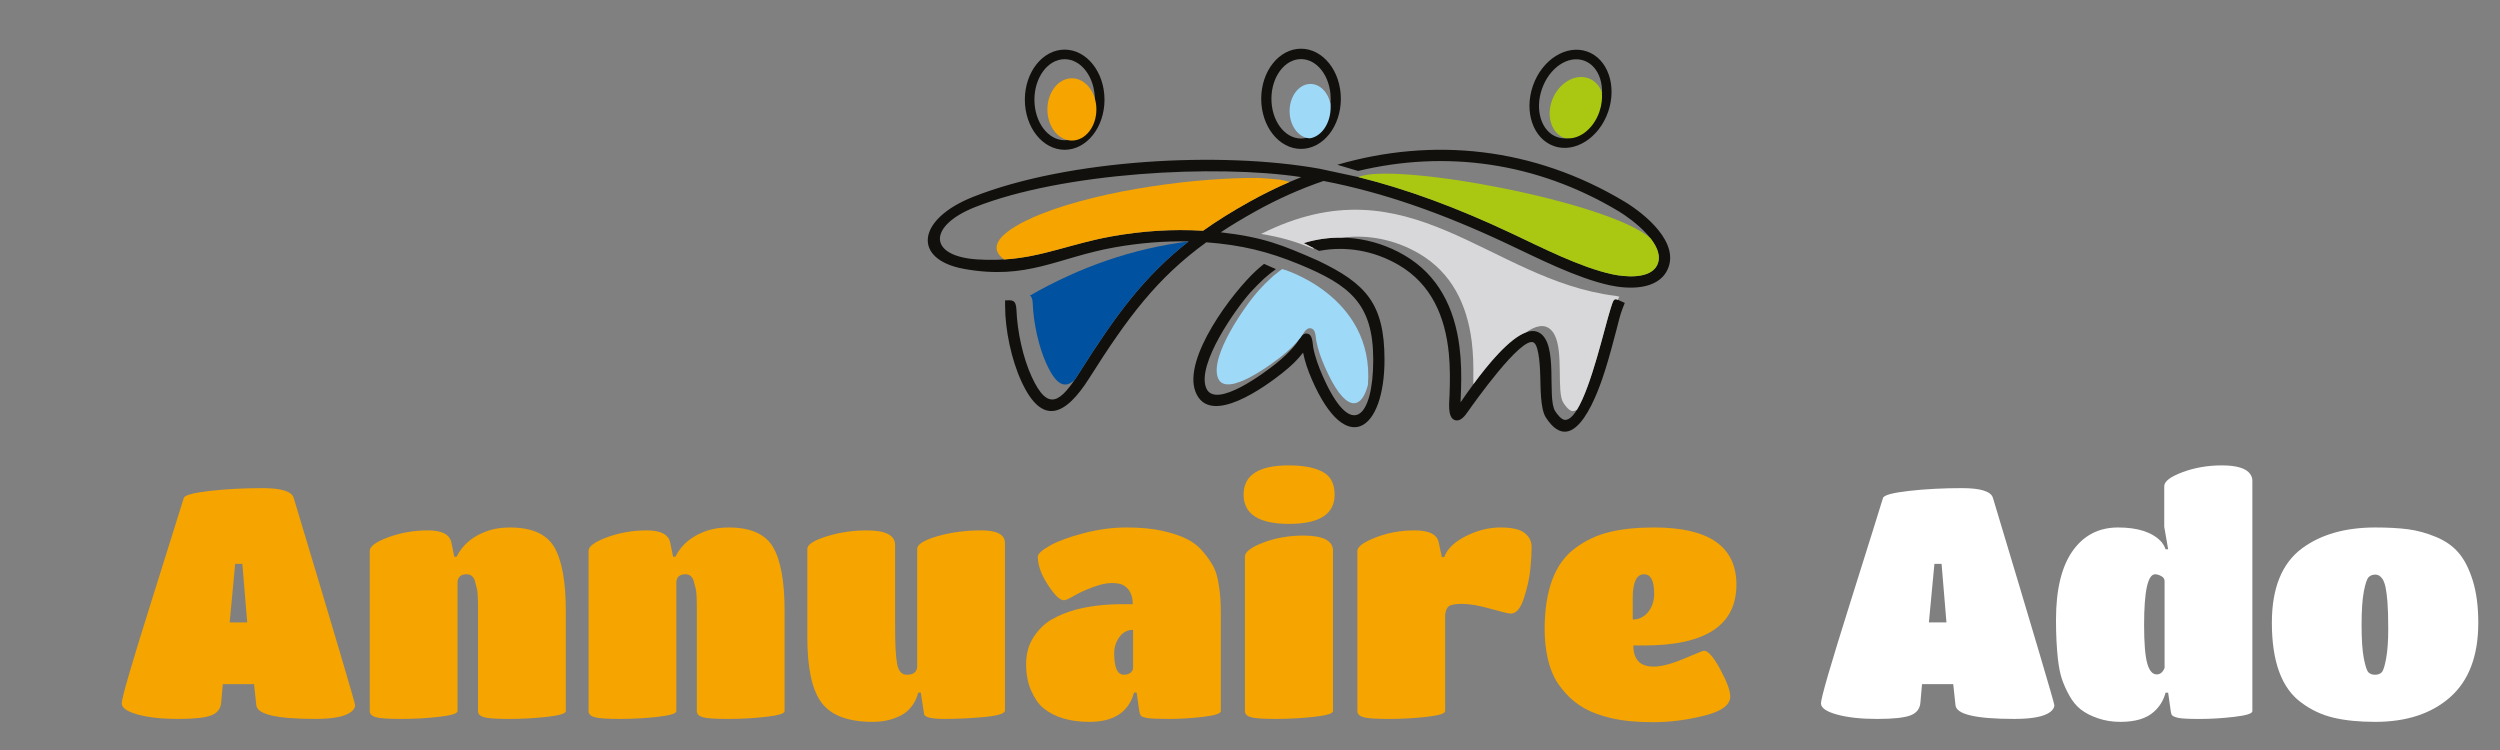 <?xml version="1.0" encoding="utf-8"?>
<!-- Generator: Adobe Illustrator 16.0.0, SVG Export Plug-In . SVG Version: 6.00 Build 0)  -->
<!DOCTYPE svg PUBLIC "-//W3C//DTD SVG 1.1 Tiny//EN" "http://www.w3.org/Graphics/SVG/1.1/DTD/svg11-tiny.dtd">
<svg version="1.1" baseProfile="tiny" id="Calque_1" xmlns:x="http://ns.adobe.com/Extensibility/1.0/" xmlns:i="http://ns.adobe.com/AdobeIllustrator/10.0/" xmlns:graph="http://ns.adobe.com/Graphs/1.0/"
	 xmlns="http://www.w3.org/2000/svg" xmlns:xlink="http://www.w3.org/1999/xlink" x="0px" y="0px" width="200px" height="60px"
	 viewBox="0 0 200 60" xml:space="preserve">
<rect x="0" y="0" width="200" height="60" fill="#808080" stroke="none"/>
<g>
	<path fill="#F5A400" d="M16.903,57.229c-0.494,0.191-1.382,0.286-2.666,0.286s-2.354-0.116-3.212-0.351s-1.287-0.534-1.287-0.896
		c0-0.416,0.771-3.074,2.314-7.972c1.543-4.898,2.427-7.721,2.653-8.465c0.086-0.226,0.784-0.412,2.093-0.561
		c1.309-0.146,2.713-0.221,4.213-0.221s2.329,0.26,2.484,0.781c3.277,10.888,4.916,16.418,4.916,16.592s-0.104,0.348-0.312,0.521
		c-0.487,0.382-1.449,0.571-2.887,0.571c-3.07,0-4.639-0.363-4.708-1.092l-0.182-1.69h-2.497l-0.13,1.456
		C17.662,56.692,17.397,57.038,16.903,57.229z M19.777,49.79l-0.39-4.681h-0.572l-0.441,4.681H19.777z"/>
	<path fill="#F5A400" d="M45.265,48.881v8.01c0,0.191-0.496,0.343-1.484,0.455c-0.988,0.113-2.007,0.169-3.056,0.169
		c-1.048,0-1.725-0.047-2.028-0.143c-0.304-0.095-0.456-0.255-0.456-0.481V48.62c0-0.779-0.03-1.291-0.091-1.533
		c-0.06-0.243-0.117-0.459-0.169-0.651c-0.122-0.329-0.338-0.494-0.65-0.494c-0.486,0-0.729,0.234-0.729,0.702v10.247
		c0,0.191-0.49,0.343-1.469,0.455c-0.979,0.113-1.993,0.169-3.042,0.169s-1.729-0.047-2.042-0.143
		c-0.313-0.095-0.468-0.255-0.468-0.481V44.069c0-0.364,0.499-0.728,1.495-1.093c0.996-0.364,2.051-0.546,3.161-0.546
		c1.108,0,1.733,0.321,1.872,0.962l0.235,1.146h0.182c0.503-1.007,1.369-1.707,2.601-2.107c0.502-0.155,1.058-0.233,1.665-0.233
		c1.75,0,2.935,0.524,3.55,1.572C44.956,44.819,45.265,46.522,45.265,48.881z"/>
	<path fill="#F5A400" d="M62.768,48.881v8.01c0,0.191-0.495,0.343-1.483,0.455c-0.988,0.113-2.007,0.169-3.056,0.169
		c-1.048,0-1.725-0.047-2.027-0.143c-0.305-0.095-0.456-0.255-0.456-0.481V48.62c0-0.779-0.03-1.291-0.091-1.533
		c-0.06-0.243-0.117-0.459-0.169-0.651c-0.122-0.329-0.338-0.494-0.65-0.494c-0.486,0-0.729,0.234-0.729,0.702v10.247
		c0,0.191-0.49,0.343-1.469,0.455c-0.98,0.113-1.993,0.169-3.043,0.169c-1.049,0-1.729-0.047-2.041-0.143
		c-0.313-0.095-0.468-0.255-0.468-0.481V44.069c0-0.364,0.498-0.728,1.495-1.093c0.996-0.364,2.051-0.546,3.161-0.546
		c1.107,0,1.732,0.321,1.872,0.962l0.235,1.146h0.181c0.502-1.007,1.369-1.707,2.601-2.107c0.502-0.155,1.057-0.233,1.665-0.233
		c1.75,0,2.934,0.524,3.55,1.572C62.458,44.819,62.768,46.522,62.768,48.881z"/>
	<path fill="#F5A400" d="M69.814,57.749c-1.942,0-3.298-0.502-4.071-1.508c-0.772-1.007-1.157-2.757-1.157-5.253v-7.075
		c0-0.346,0.512-0.681,1.535-1.001c1.022-0.319,2.098-0.481,3.225-0.481c1.508,0,2.262,0.39,2.262,1.17v6.606
		c0,1.317,0.052,2.276,0.157,2.873c0.104,0.599,0.363,0.898,0.779,0.898c0.555,0,0.832-0.233,0.832-0.702v-9.363
		c0-0.363,0.537-0.701,1.613-1.015c1.075-0.311,2.246-0.468,3.512-0.468c1.265,0,1.897,0.338,1.897,1.015v13.393
		c0,0.244-0.544,0.416-1.637,0.521c-1.093,0.103-2.169,0.155-3.226,0.155s-1.595-0.139-1.612-0.416l-0.26-1.689h-0.207
		c-0.157,0.624-0.469,1.135-0.936,1.534c-0.244,0.208-0.603,0.394-1.081,0.56C70.963,57.666,70.42,57.749,69.814,57.749z"/>
	<path fill="#F5A400" d="M87.162,57.749c-1.579,0-2.819-0.373-3.719-1.119c-0.365-0.311-0.681-0.77-0.95-1.378
		c-0.27-0.606-0.403-1.316-0.403-2.133c0-0.814,0.196-1.524,0.585-2.131c0.391-0.607,0.864-1.075,1.417-1.406
		c0.555-0.328,1.206-0.596,1.951-0.805c1.126-0.294,2.367-0.442,3.719-0.442h0.859c0-0.712-0.244-1.214-0.73-1.509
		c-0.207-0.121-0.524-0.183-0.949-0.183c-0.425,0-0.936,0.113-1.534,0.339c-0.598,0.225-1.097,0.454-1.496,0.689
		c-0.399,0.233-0.667,0.35-0.807,0.35c-0.311,0-0.736-0.41-1.274-1.234c-0.538-0.823-0.806-1.573-0.806-2.249
		c0-0.226,0.32-0.521,0.962-0.885c0.642-0.364,1.547-0.697,2.718-1.001c1.17-0.305,2.312-0.455,3.42-0.455
		c1.109,0,2.067,0.091,2.874,0.271c0.807,0.184,1.465,0.404,1.977,0.665c0.512,0.259,0.945,0.606,1.301,1.04
		c0.355,0.434,0.624,0.822,0.806,1.17c0.183,0.348,0.316,0.798,0.403,1.353c0.121,0.642,0.182,1.43,0.182,2.367v7.827
		c0,0.191-0.464,0.343-1.391,0.455c-0.928,0.113-1.847,0.169-2.758,0.169c-0.909,0-1.499-0.025-1.768-0.077
		c-0.27-0.053-0.43-0.112-0.48-0.184c-0.053-0.067-0.096-0.189-0.13-0.363l-0.208-1.481h-0.208
		C90.29,56.969,89.102,57.749,87.162,57.749z M90.646,53.433v-3.044c-0.452,0-0.815,0.191-1.094,0.573
		c-0.277,0.381-0.416,0.814-0.416,1.3c0,1.146,0.259,1.717,0.78,1.717c0.225,0,0.403-0.057,0.534-0.17
		C90.581,53.697,90.646,53.57,90.646,53.433z"/>
	<path fill="#F5A400" d="M103.104,37.23c1.143,0,2.041,0.168,2.69,0.507c0.651,0.338,0.976,0.948,0.976,1.833
		c0,1.56-1.215,2.341-3.642,2.341c-2.427,0-3.64-0.781-3.64-2.341C99.489,38.009,100.692,37.23,103.104,37.23z M106.641,44.069
		v12.821c0,0.191-0.499,0.343-1.495,0.455c-0.997,0.113-2.021,0.169-3.068,0.169c-1.05,0-1.727-0.047-2.028-0.143
		c-0.306-0.095-0.457-0.255-0.457-0.481V44.538c0-0.382,0.489-0.759,1.469-1.132s2.05-0.561,3.211-0.561
		C105.852,42.846,106.641,43.255,106.641,44.069z"/>
	<path fill="#F5A400" d="M115.613,49.297v7.594c0,0.191-0.49,0.343-1.471,0.455c-0.979,0.113-1.992,0.169-3.042,0.169
		s-1.73-0.047-2.041-0.143c-0.314-0.095-0.469-0.255-0.469-0.481V44.069c0-0.329,0.481-0.685,1.443-1.065
		c0.964-0.381,2.011-0.573,3.147-0.573c1.134,0,1.771,0.313,1.911,0.937l0.26,1.197h0.184c0.242-0.66,0.823-1.219,1.742-1.679
		c0.919-0.459,1.837-0.688,2.756-0.688c0.92,0,1.563,0.146,1.938,0.44c0.375,0.297,0.559,0.674,0.559,1.132
		c0,0.461-0.033,1.046-0.102,1.756c-0.072,0.711-0.241,1.483-0.509,2.315c-0.269,0.832-0.62,1.248-1.054,1.248
		c-0.173,0-0.719-0.13-1.637-0.391c-0.921-0.259-1.678-0.389-2.277-0.389c-0.599,0-0.973,0.086-1.118,0.258
		C115.687,48.742,115.613,48.986,115.613,49.297z"/>
	<path fill="#F5A400" d="M130.669,51.639c0,1.127,0.54,1.688,1.613,1.688c0.625,0,1.439-0.211,2.444-0.636
		c1.007-0.425,1.536-0.638,1.587-0.638c0.329,0,0.764,0.494,1.301,1.481c0.536,0.989,0.806,1.717,0.806,2.186
		c0,0.677-0.694,1.188-2.079,1.533c-1.389,0.348-2.746,0.521-4.071,0.521c-1.326,0-2.437-0.105-3.328-0.313
		c-0.896-0.208-1.621-0.472-2.185-0.793c-0.565-0.318-1.059-0.714-1.483-1.183s-0.741-0.915-0.948-1.339
		c-0.209-0.426-0.373-0.898-0.496-1.417c-0.174-0.764-0.259-1.552-0.259-2.368c0-3.155,0.823-5.332,2.47-6.526
		c0.814-0.607,1.728-1.031,2.732-1.276c1.005-0.242,2.192-0.362,3.562-0.362c4.387,0,6.579,1.526,6.579,4.577
		c0,3.242-2.459,4.864-7.384,4.864H130.669z M130.619,47.841v1.717c0.502,0,0.914-0.2,1.234-0.599
		c0.319-0.398,0.48-0.885,0.48-1.457c0-1.04-0.268-1.561-0.805-1.561C130.922,45.941,130.619,46.575,130.619,47.841z"/>
	<path fill="#FFFFFF" d="M152.842,57.229c-0.495,0.191-1.385,0.286-2.665,0.286c-1.284,0-2.354-0.116-3.212-0.351
		c-0.859-0.234-1.288-0.534-1.288-0.896c0-0.416,0.771-3.074,2.315-7.972c1.541-4.898,2.427-7.721,2.65-8.465
		c0.088-0.226,0.786-0.412,2.094-0.561c1.311-0.146,2.715-0.221,4.214-0.221s2.33,0.26,2.485,0.781
		c3.275,10.888,4.914,16.418,4.914,16.592s-0.103,0.348-0.312,0.521c-0.485,0.382-1.448,0.571-2.888,0.571
		c-3.068,0-4.638-0.363-4.708-1.092l-0.182-1.69h-2.497l-0.128,1.456C153.601,56.692,153.336,57.038,152.842,57.229z M155.716,49.79
		l-0.39-4.681h-0.573l-0.441,4.681H155.716z"/>
	<path fill="#FFFFFF" d="M169.63,57.749c-0.643,0-1.239-0.095-1.795-0.287c-0.555-0.189-1.01-0.424-1.366-0.701
		c-0.353-0.276-0.663-0.65-0.924-1.118c-0.26-0.468-0.457-0.914-0.598-1.34c-0.139-0.424-0.242-0.948-0.313-1.572
		c-0.103-0.919-0.154-1.968-0.154-3.148c0-2.408,0.441-4.243,1.325-5.5c0.886-1.257,2.098-1.885,3.642-1.885
		c1.577,0,2.723,0.373,3.433,1.117c0.156,0.174,0.279,0.382,0.365,0.624h0.207l-0.312-1.794v-3.251c0-0.38,0.484-0.755,1.457-1.117
		c0.97-0.364,2.02-0.546,3.146-0.546c1.178,0,1.934,0.225,2.263,0.676c0.12,0.173,0.183,0.347,0.183,0.519v18.466
		c0,0.191-0.482,0.343-1.444,0.455c-0.963,0.113-1.891,0.169-2.782,0.169c-0.894,0-1.467-0.029-1.717-0.091
		c-0.252-0.061-0.407-0.125-0.468-0.195c-0.062-0.068-0.101-0.183-0.117-0.338l-0.209-1.481h-0.207
		c-0.156,0.606-0.468,1.118-0.937,1.534C171.719,57.48,170.827,57.749,169.63,57.749z M172.542,53.953
		c0.278,0,0.485-0.175,0.625-0.521v-6.944c0-0.174-0.092-0.309-0.273-0.404c-0.182-0.094-0.344-0.143-0.481-0.143
		c-0.589,0-0.885,1.353-0.885,4.057c0,1.44,0.083,2.458,0.247,3.058C171.938,53.653,172.195,53.953,172.542,53.953z"/>
	<path fill="#FFFFFF" d="M190.018,57.749c-1.299,0-2.418-0.112-3.354-0.338c-0.938-0.225-1.786-0.625-2.549-1.196
		c-1.578-1.145-2.366-3.276-2.366-6.397c0-2.773,0.807-4.761,2.42-5.956c1.507-1.109,3.459-1.664,5.85-1.664
		c1.023,0,1.9,0.049,2.627,0.143c0.728,0.096,1.47,0.298,2.225,0.611c0.754,0.311,1.361,0.737,1.82,1.274
		c0.46,0.537,0.836,1.277,1.132,2.223c0.293,0.946,0.44,2.069,0.44,3.369c0,2.635-0.744,4.616-2.235,5.942
		S192.531,57.749,190.018,57.749z M189.107,52.678c0.123,0.624,0.247,0.997,0.378,1.118c0.129,0.122,0.303,0.183,0.52,0.183
		s0.391-0.061,0.52-0.183c0.132-0.121,0.252-0.494,0.366-1.118c0.113-0.624,0.168-1.408,0.168-2.354s-0.022-1.673-0.064-2.184
		c-0.044-0.512-0.096-0.907-0.155-1.184c-0.063-0.278-0.146-0.495-0.247-0.65c-0.159-0.226-0.343-0.339-0.561-0.339
		c-0.216,0-0.395,0.065-0.531,0.195c-0.14,0.13-0.27,0.512-0.393,1.145c-0.12,0.633-0.182,1.53-0.182,2.69
		C188.926,51.16,188.987,52.054,189.107,52.678z"/>
</g>
<path fill-rule="evenodd" fill="#12100D" d="M104.103,14.169c-6.832-1.042-19.068-0.378-26.088,2.395
	c-3.794,1.5-3.78,3.931,0.153,4.188c4.364,0.286,6.733-1.113,10.77-1.844c2.405-0.431,4.87-0.6,7.306-0.449
	c1.113-0.791,2.348-1.562,3.753-2.342C101.341,15.371,102.709,14.719,104.103,14.169L104.103,14.169z M77.135,21.514
	c-4.126-0.738-3.866-3.961,0.749-5.779c7.595-2.994,19.779-3.652,27.679-2.237l3.105,0.668c3.963,0.984,7.959,2.477,12.264,4.504
	c2.393,1.125,5.469,2.707,8.031,3.267c0.99,0.218,3.048,0.421,3.608-0.725c0.778-1.597-1.992-3.654-3.068-4.305
	c-6.613-3.964-13.869-4.904-20.857-3.231l-1.665-0.495c7.662-2.226,15.71-1.416,22.986,2.951c1.579,0.951,4.487,3.288,3.414,5.478
	c-0.791,1.618-3.13,1.536-4.608,1.21c-2.654-0.582-5.76-2.171-8.227-3.333c-5.185-2.438-9.903-4.096-14.663-5.011
	c-1.85,0.63-3.671,1.443-5.444,2.43c-1.011,0.562-1.933,1.115-2.778,1.678c3.437,0.396,4.938,1.017,7.794,2.272
	c3.809,1.826,5.305,3.418,5.305,7.926c0,5.675-3.052,7.865-5.782,1.643c-0.383-0.876-0.575-1.475-0.732-2.215
	c-0.465,0.594-0.909,1.033-1.664,1.634c-1.245,0.986-5.83,4.396-6.945,1.492c-1.032-2.686,2.974-7.977,4.897-9.726
	c0.19-0.176,0.389-0.341,0.592-0.5l0.949,0.419c-0.321,0.227-0.634,0.474-0.937,0.748c-0.374,0.346-0.736,0.708-1.078,1.087
	c-1.199,1.328-4.311,5.748-3.577,7.65c0.707,1.849,4.888-1.367,5.536-1.881c0.604-0.479,1.212-1.035,1.681-1.647
	c0.219-0.29,0.457-0.893,0.896-0.794c0.438,0.098,0.394,0.745,0.461,1.1c0.146,0.771,0.436,1.552,0.751,2.267
	c2.302,5.252,4.051,3.355,4.051-1.277c0-4.516-1.897-5.978-5.917-7.638c-2.498-1.031-4.663-1.552-7.438-1.761
	c-3.958,2.874-6.29,6.005-9.365,10.872c-1.886,2.977-3.752,3.891-5.42,0.268c-0.803-1.737-1.311-4.132-1.311-6.043v-0.451
	c0.52-0.012,0.877-0.102,0.908,0.76c0.066,1.727,0.518,3.828,1.222,5.355c1.323,2.872,2.322,2.02,3.837-0.372
	c2.904-4.599,5.181-7.692,8.715-10.459c-1.975-0.041-3.958,0.128-5.91,0.473C84.587,20.606,82.202,22.426,77.135,21.514
	L77.135,21.514z M104.299,19.446l1.228,0.626c2.12-0.406,4.366-0.037,6.353,1.12c2.646,1.538,3.735,4.153,4.026,7.081
	c0.111,1.123,0.098,2.226,0.056,3.354c-0.013,0.498-0.188,1.758,0.409,1.976c0.472,0.166,0.836-0.353,1.062-0.676
	c0.397-0.566,4.258-6.038,5.249-5.532c0.484,0.249,0.525,2.277,0.542,2.755c0.025,0.816,0,2.551,0.435,3.233
	c2.308,3.59,4.263-2.195,4.776-3.846c0.316-1.012,0.587-2.033,0.857-3.057c0.148-0.554,0.311-1.306,0.524-1.828l0.167-0.419
	c-0.842-0.344-0.816-0.579-1.132,0.444c-0.639,2.018-2.111,8.819-3.612,8.916c-0.325,0.02-0.675-0.472-0.824-0.7
	c-0.688-1.08,0.311-5.465-1.317-6.302c-1.787-0.916-5.231,4.116-6.255,5.597c0.01-0.401,0.036-0.843,0.04-1.005
	c0.036-1.155,0.021-2.305-0.127-3.451c-0.393-3.062-1.668-5.721-4.42-7.322C109.819,18.952,106.925,18.636,104.299,19.446z"/>
<path fill-rule="evenodd" fill="#12100D" d="M85.172,3.969c1.757,0,3.188,1.794,3.188,4.006c0,2.214-1.43,4.008-3.188,4.008
	c-1.76,0-3.184-1.794-3.184-4.008C81.989,5.764,83.412,3.969,85.172,3.969L85.172,3.969z M85.172,4.735
	c-1.335,0-2.418,1.451-2.418,3.241c0,1.792,1.083,3.243,2.418,3.243c1.334,0,2.418-1.452,2.418-3.243
	C87.59,6.186,86.507,4.735,85.172,4.735z"/>
<path fill-rule="evenodd" fill="#12100D" d="M104.08,3.897c1.762,0,3.188,1.794,3.188,4.006c0,2.215-1.426,4.01-3.188,4.01
	c-1.758,0-3.183-1.795-3.183-4.01C100.897,5.691,102.322,3.897,104.08,3.897L104.08,3.897z M104.08,4.728
	c-1.309,0-2.366,1.424-2.366,3.176c0,1.755,1.058,3.177,2.366,3.177c1.313,0,2.373-1.422,2.373-3.177
	C106.453,6.151,105.393,4.728,104.08,4.728z"/>
<path fill-rule="evenodd" fill="#12100D" d="M126.968,4.12c1.655,0.579,2.407,2.746,1.68,4.836
	c-0.728,2.088-2.665,3.311-4.328,2.733c-1.663-0.582-2.414-2.742-1.684-4.834C123.366,4.765,125.304,3.542,126.968,4.12
	L126.968,4.12z M126.71,4.845c-1.261-0.441-2.762,0.574-3.351,2.264c-0.593,1.688-0.048,3.417,1.212,3.856
	c1.262,0.442,2.766-0.571,3.355-2.262C128.516,7.012,127.975,5.284,126.71,4.845z"/>
<path fill-rule="evenodd" fill="#F5A400" d="M83.205,17.153c5.026-2.017,12.786-2.968,17.484-2.917
	c0.569,0.033,1.118,0.076,1.646,0.128c0.287,0.049,0.565,0.111,0.833,0.19c-1.069,0.462-2.129,0.983-3.172,1.564
	c-1.405,0.78-2.64,1.551-3.753,2.342c-2.436-0.151-4.9,0.018-7.306,0.449c-3.318,0.6-5.509,1.652-8.609,1.849
	C78.286,19.274,82.003,17.638,83.205,17.153z"/>
<path fill-rule="evenodd" fill="#AAC811" d="M132.036,19.063c-3.315-2.943-20.542-6.14-23.368-4.896
	c3.963,0.984,7.959,2.477,12.264,4.504c2.393,1.125,5.469,2.707,8.031,3.267c0.99,0.218,3.048,0.421,3.608-0.725
	C132.905,20.531,132.59,19.764,132.036,19.063z"/>
<path fill-rule="evenodd" fill="#9ED9F8" d="M102.57,21.53c-0.081,0.054-0.157,0.111-0.235,0.169
	c-0.112,0.101-0.246,0.21-0.395,0.313c-0.077,0.065-0.151,0.135-0.229,0.204c-0.35,0.315-0.682,0.649-0.994,0.998
	c-1.1,1.216-3.952,5.275-3.282,7.017c0.649,1.697,4.487-1.254,5.08-1.725c0.556-0.438,1.113-0.948,1.54-1.515
	c0.201-0.262,0.421-0.814,0.82-0.724c0.406,0.088,0.365,0.682,0.429,1.01c0.133,0.707,0.397,1.422,0.687,2.08
	c1.595,3.643,2.902,3.537,3.446,1.426C109.971,23.53,102.301,21.411,102.57,21.53z"/>
<path fill-rule="evenodd" fill="#00519F" d="M82.394,23.645c4.034-2.309,8.261-3.768,12.695-4.33
	c-3.534,2.767-5.812,5.86-8.715,10.459c-0.146,0.227-0.283,0.441-0.42,0.639c-0.763,0.677-1.43,0.441-2.23-1.289
	c-0.635-1.383-1.047-3.286-1.105-4.852C82.605,23.903,82.525,23.727,82.394,23.645z"/>
<path fill-rule="evenodd" fill="#D8D8DA" d="M104.91,19.843l0.139,0.056l0.061-0.04l-0.811-0.412
	c0.993-0.308,2.025-0.452,3.061-0.436c2.067-0.271,4.221,0.146,6.142,1.262c2.634,1.531,3.854,4.079,4.232,7.008
	c0.123,0.978,0.149,1.955,0.132,2.937c0.002,0.176,0.002,0.348,0.002,0.521c1.163-1.58,2.871-3.669,4.221-4.152
	c0.364-0.253,0.714-0.427,1.038-0.48v-0.003l0,0c0.246-0.042,0.472-0.019,0.677,0.085c0.239,0.124,0.418,0.326,0.556,0.585l0,0l0,0
	c0.747,1.431,0.147,4.574,0.708,5.447c0.122,0.191,0.389,0.568,0.661,0.653l0.124,0.015l0.113-0.021
	c0.067-0.019,0.131-0.052,0.196-0.096c1.159-1.884,2.182-6.496,2.689-8.093c0.22-0.716,0.273-0.818,0.578-0.692
	c0.04-0.118,0.084-0.201,0.124-0.255c-0.113-0.02-0.22-0.041-0.323-0.065c-10.109-1.246-16.414-10.943-28.346-4.951
	C102.483,18.973,103.568,19.301,104.91,19.843z"/>
<path fill-rule="evenodd" fill="#9ED9F8" d="M104.835,6.715c0.766,0,1.411,0.673,1.605,1.591c0.007,0.087,0.013,0.175,0.013,0.265
	c0,1.291-0.729,2.352-1.663,2.494c-0.896-0.034-1.622-0.997-1.622-2.177C103.168,7.689,103.918,6.715,104.835,6.715z"/>
<ellipse fill-rule="evenodd" fill="#F5A400" cx="85.752" cy="8.754" rx="1.96" ry="2.492"/>
<path fill-rule="evenodd" fill="#AAC811" d="M126.841,6.196c0.62,0.122,1.086,0.571,1.307,1.181
	c0.046,0.494-0.014,1.033-0.198,1.573c-0.505,1.446-1.752,2.341-2.851,2.072c-0.911-0.387-1.358-1.55-1.007-2.775
	C124.483,6.885,125.716,5.966,126.841,6.196z"/>
</svg>
